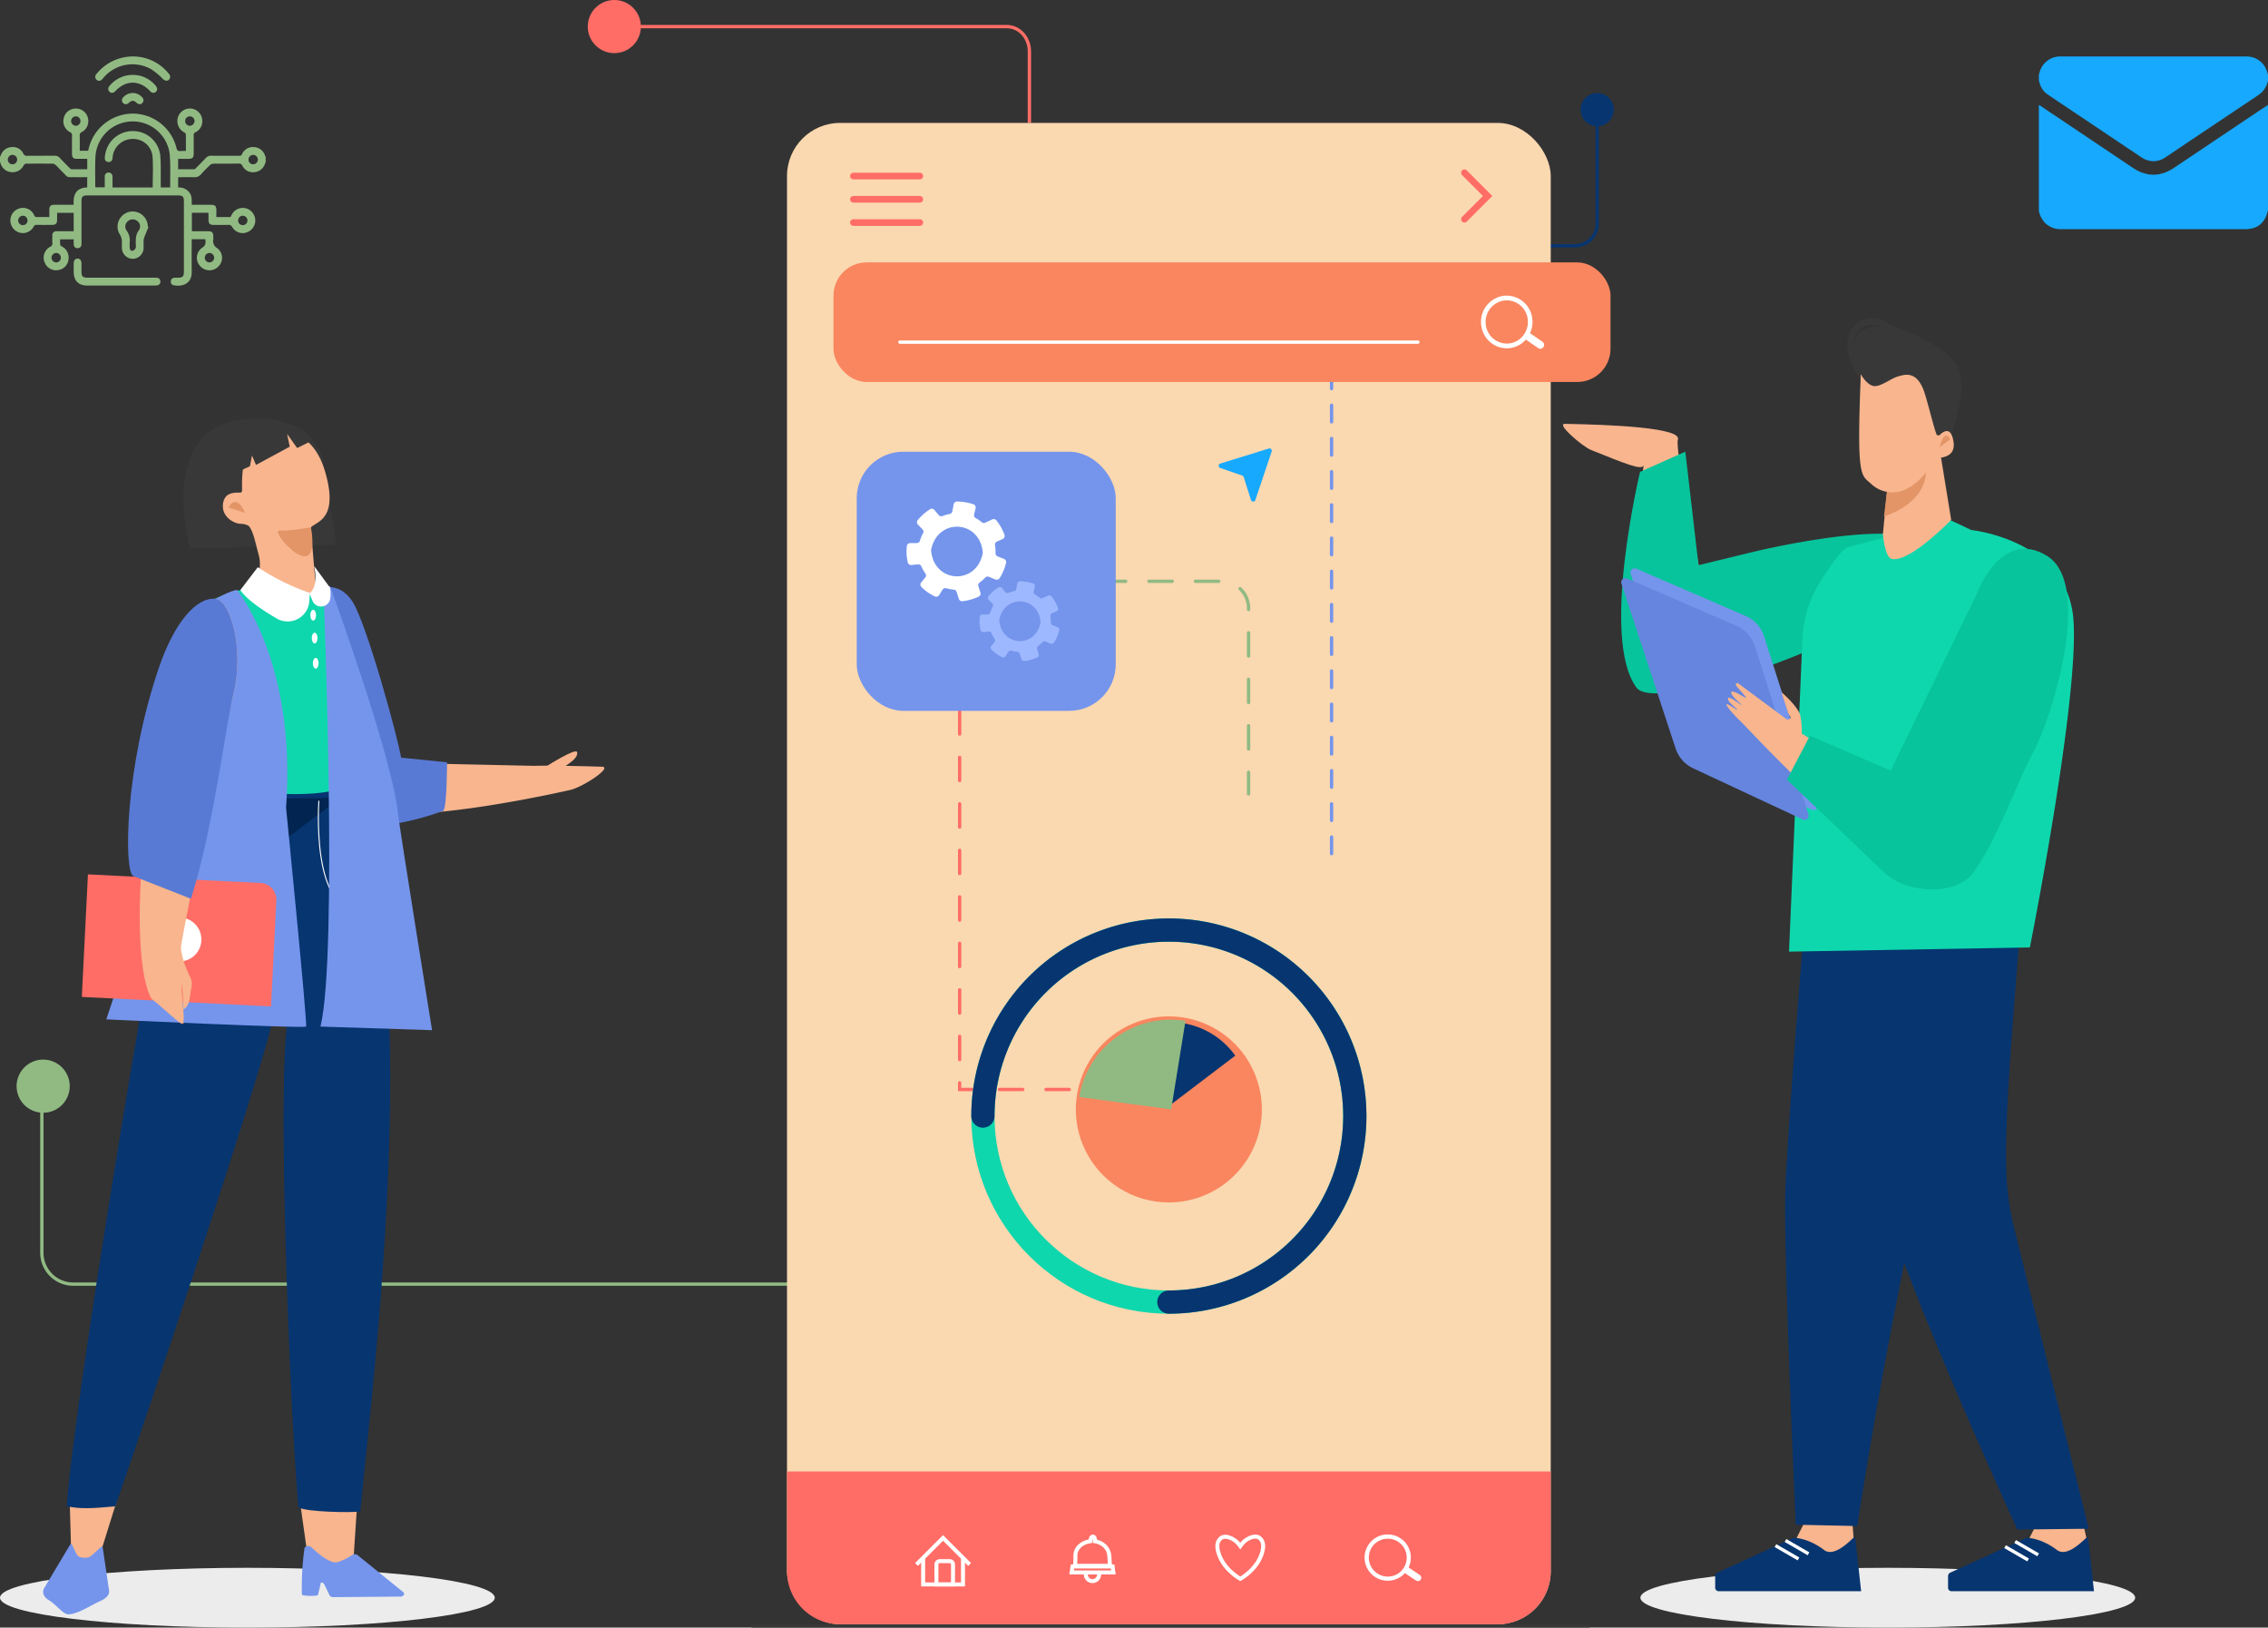 <svg xmlns="http://www.w3.org/2000/svg" width="683" height="490" viewBox="0 0 683 490">
  <rect x="0" y="0" width="683" height="490" fill="#333333" stroke="none"/>
  <g id="Group_19310" data-name="Group 19310" transform="translate(-960 -1975)">
    <g id="Group_19308" data-name="Group 19308" transform="translate(-5)">
      <g id="Group_19302" data-name="Group 19302" transform="translate(20 -23)">
        <path id="Path_19388" data-name="Path 19388" d="M660.453,167.087a5,5,0,1,0-5,5A5,5,0,0,0,660.453,167.087Z" transform="translate(770.547 1863.914)" fill="#073570"/>
        <path id="Path_19389" data-name="Path 19389" d="M659.315,165.529v29.318a6.718,6.718,0,0,1-6.754,6.682h-8.246" transform="translate(766.685 1870.471)" fill="none" stroke="#073570" stroke-linecap="round" stroke-miterlimit="10" stroke-width="1"/>
      </g>
      <g id="Group_19301" data-name="Group 19301">
        <circle id="Ellipse_761" data-name="Ellipse 761" cx="8" cy="8" r="8" transform="translate(1142 1975)" fill="#ff6d66"/>
        <path id="Path_19390" data-name="Path 19390" d="M481.784,133.893h111.2c3.754,0,6.8,3.336,6.8,7.451v21.549" transform="translate(675.216 1849.107)" fill="none" stroke="#ff6d66" stroke-miterlimit="10" stroke-width="1"/>
      </g>
      <g id="Group_19307" data-name="Group 19307">
        <path id="Path_19391" data-name="Path 19391" d="M426.357,341.338a8,8,0,1,0-8,8A8,8,0,0,0,426.357,341.338Z" transform="translate(559.643 1960.662)" fill="#91ba83"/>
        <path id="Path_19392" data-name="Path 19392" d="M413.8,336.78v43.05a9.445,9.445,0,0,0,9.444,9.446H638.56" transform="translate(563.803 1972.32)" fill="none" stroke="#91ba83" stroke-miterlimit="10" stroke-width="1"/>
      </g>
      <g id="Group_19305" data-name="Group 19305" transform="translate(39)">
        <rect id="Rectangle_5307" data-name="Rectangle 5307" width="253" height="1" rx="0.5" transform="translate(1152 2464)" fill="#383838"/>
        <rect id="Rectangle_5409" data-name="Rectangle 5409" width="230" height="452" rx="16" transform="translate(1163 2012)" fill="#fad8b0"/>
        <line id="Line_508" data-name="Line 508" x2="20" transform="translate(1183 2028)" fill="none" stroke="#ff6d66" stroke-linecap="round" stroke-miterlimit="10" stroke-width="2"/>
        <path id="Path_19393" data-name="Path 19393" d="M615.559,176.29l7-7-7-7" transform="translate(751.441 1864.71)" fill="none" stroke="#ff6d66" stroke-linecap="round" stroke-miterlimit="10" stroke-width="2"/>
        <path id="Path_19398" data-name="Path 19398" d="M576.64,421.505" transform="translate(729.669 2011.119)" fill="none" stroke="#fff" stroke-miterlimit="10" stroke-width="0.716"/>
        <path id="Path_19403" data-name="Path 19403" d="M546.326,241.258h35.73a8.148,8.148,0,0,1,8.27,8.018v55.982" transform="translate(711.674 1908.742)" fill="none" stroke="#91ba83" stroke-linecap="round" stroke-miterlimit="10" stroke-width="1" stroke-dasharray="7"/>
        <line id="Line_511" data-name="Line 511" y1="144" transform="translate(1327 2088)" fill="none" stroke="#7595ec" stroke-linecap="round" stroke-miterlimit="10" stroke-width="1" stroke-dasharray="5 5"/>
        <path id="Path_19404" data-name="Path 19404" d="M518.788,266.214v114h35" transform="translate(696.212 1922.786)" fill="none" stroke="#ff6d66" stroke-linecap="round" stroke-miterlimit="10" stroke-width="1" stroke-dasharray="7"/>
        <path id="Path_19405" data-name="Path 19405" d="M575.244,223.469l-6.625-2.282a.7.7,0,0,1,.019-1.324l14.605-4.527a.7.7,0,0,1,.867.887L579.2,230.83a.7.7,0,0,1-1.327-.012l-2.188-6.9A.7.7,0,0,0,575.244,223.469Z" transform="translate(724.852 1894.696)" fill="#17a9fe"/>
        <g id="Group_19300" data-name="Group 19300">
          <rect id="Rectangle_5413" data-name="Rectangle 5413" width="78" height="78" rx="14" transform="translate(1184 2111)" fill="#7595ec"/>
          <path id="Path_19406" data-name="Path 19406" d="M512.723,247.157l-1.216,1.457a1.012,1.012,0,0,0,.074,1.371,14.98,14.98,0,0,0,4,2.828,1.035,1.035,0,0,0,1.33-.373l1.017-1.628a1.012,1.012,0,0,1,1.131-.44,11.805,11.805,0,0,0,2.259.407,1,1,0,0,1,.864.7l.669,2.085a1.03,1.03,0,0,0,1.1.7A15.4,15.4,0,0,0,528.8,252.9a1.012,1.012,0,0,0,.541-1.221l-.609-1.927a1,1,0,0,1,.361-1.109,11.141,11.141,0,0,0,.911-.723q.414-.365.785-.76a1.015,1.015,0,0,1,1.12-.233l1.964.8a1.035,1.035,0,0,0,1.26-.4,15.066,15.066,0,0,0,1.938-4.608,1.014,1.014,0,0,0-.614-1.175l-1.933-.771a1,1,0,0,1-.635-.969,11.481,11.481,0,0,0-.15-2.411,1,1,0,0,1,.585-1.083l1.722-.766a1.012,1.012,0,0,0,.543-1.271,14.811,14.811,0,0,0-2.432-4.332,1.039,1.039,0,0,0-1.249-.3l-2.074.978a1.012,1.012,0,0,1-1.075-.123,11.459,11.459,0,0,0-1.822-1.247,1,1,0,0,1-.487-1.11l.449-1.854a1.013,1.013,0,0,0-.666-1.2,15.5,15.5,0,0,0-4.925-.82,1.025,1.025,0,0,0-1.016.823l-.406,2.112a1,1,0,0,1-.79.8,11.681,11.681,0,0,0-2.168.631,1.011,1.011,0,0,1-1.151-.3l-1.275-1.529a1.03,1.03,0,0,0-1.339-.209,15.241,15.241,0,0,0-3.7,3.272,1.007,1.007,0,0,0,.061,1.347l1.386,1.406a1,1,0,0,1,.168,1.179,11.377,11.377,0,0,0-.936,2.247,1.011,1.011,0,0,1-.967.718l-1.973.011a1.023,1.023,0,0,0-1.013.909,15.092,15.092,0,0,0,.274,4.9,1.025,1.025,0,0,0,1.1.793l1.982-.192a1.016,1.016,0,0,1,1.033.605,11.321,11.321,0,0,0,1.2,2.145A1,1,0,0,1,512.723,247.157Zm1.8-8.457c2-9.652,14.691-8.915,15.535.9a1.137,1.137,0,0,1-.018.32c-2,9.648-14.689,8.91-15.537-.9A1.136,1.136,0,0,1,514.522,238.7Z" transform="translate(691.902 1901.73)" fill="#fff"/>
          <path id="Path_19407" data-name="Path 19407" d="M525.429,257.938l-.974,1.166a.811.811,0,0,0,.059,1.1,12.038,12.038,0,0,0,3.2,2.262.828.828,0,0,0,1.064-.3l.813-1.3a.81.81,0,0,1,.906-.353,9.43,9.43,0,0,0,1.806.327.8.8,0,0,1,.692.558l.534,1.669a.82.82,0,0,0,.876.559,12.273,12.273,0,0,0,3.885-1.09.81.81,0,0,0,.433-.978l-.488-1.542a.792.792,0,0,1,.289-.886,9.141,9.141,0,0,0,.728-.579q.332-.293.628-.608a.813.813,0,0,1,.9-.186l1.571.641a.825.825,0,0,0,1.007-.322,12.045,12.045,0,0,0,1.55-3.688.811.811,0,0,0-.491-.939l-1.546-.617a.8.8,0,0,1-.51-.774,9.111,9.111,0,0,0-.119-1.93.8.8,0,0,1,.468-.866l1.379-.613a.812.812,0,0,0,.433-1.017,11.834,11.834,0,0,0-1.946-3.464.83.83,0,0,0-1-.239l-1.659.781a.806.806,0,0,1-.861-.1,9.183,9.183,0,0,0-1.457-1,.8.8,0,0,1-.39-.887l.358-1.482a.811.811,0,0,0-.531-.957,12.367,12.367,0,0,0-3.941-.656.821.821,0,0,0-.813.659l-.325,1.69a.8.8,0,0,1-.632.638,9.2,9.2,0,0,0-1.734.506.814.814,0,0,1-.921-.239l-1.019-1.224a.825.825,0,0,0-1.072-.167,12.2,12.2,0,0,0-2.964,2.617.809.809,0,0,0,.05,1.08l1.109,1.124a.8.8,0,0,1,.134.942,9.127,9.127,0,0,0-.75,1.8.81.81,0,0,1-.774.576l-1.577.009a.818.818,0,0,0-.81.726,12.062,12.062,0,0,0,.22,3.923.818.818,0,0,0,.879.634l1.585-.154a.81.81,0,0,1,.826.485,9.117,9.117,0,0,0,.962,1.715A.8.8,0,0,1,525.429,257.938Zm1.437-6.766c1.6-7.723,11.753-7.131,12.428.723a.86.86,0,0,1-.015.256c-1.6,7.718-11.75,7.128-12.428-.723A.916.916,0,0,1,526.866,251.173Z" transform="translate(700.072 1910.372)" fill="#9eb8ff"/>
        </g>
        <g id="Group_19299" data-name="Group 19299">
          <rect id="Rectangle_5415" data-name="Rectangle 5415" width="234" height="36" rx="10" transform="translate(1177 2054)" fill="#f9865f"/>
        </g>
        <line id="Line_512" data-name="Line 512" x2="156" transform="translate(1197 2078)" fill="none" stroke="#fff" stroke-linecap="round" stroke-miterlimit="10" stroke-width="1"/>
        <path id="Path_19408" data-name="Path 19408" d="M638.651,200.9a1.128,1.128,0,0,1-.818.505,1.105,1.105,0,0,1-.753-.189l-3.735-2.561a7.665,7.665,0,0,1-4.9,2.582,7.808,7.808,0,0,1-8.554-7.023,7.9,7.9,0,0,1,6.86-8.755,7.809,7.809,0,0,1,8.554,7.023,8.038,8.038,0,0,1-.7,4.243l3.74,2.565A1.177,1.177,0,0,1,638.651,200.9Zm-5.775-3.93.011-.024c.006-.011.019-.018.027-.028a6.6,6.6,0,0,0,1.005-4.281,6.4,6.4,0,0,0-7.017-5.76,6.484,6.484,0,0,0-5.629,7.182,6.405,6.405,0,0,0,7.019,5.761A6.324,6.324,0,0,0,632.875,196.975Z" transform="translate(752.158 1878.583)" fill="#fff"/>
        <circle id="Ellipse_762" data-name="Ellipse 762" cx="56" cy="56" r="56" transform="translate(1222 2255)" fill="none" stroke="#0fd7ad" stroke-miterlimit="10" stroke-width="7"/>
        <path id="Path_19409" data-name="Path 19409" d="M594.257,401.867a56,56,0,1,0-56-56" transform="translate(683.743 1965.133)" fill="none" stroke="#073570" stroke-linecap="round" stroke-miterlimit="10" stroke-width="7"/>
        <g id="Group_19298" data-name="Group 19298">
          <path id="Path_19410" data-name="Path 19410" d="M611.956,338.665a28,28,0,1,0-32.049,23.245A28,28,0,0,0,611.956,338.665Z" transform="translate(693.692 1974.738)" fill="#f9865f"/>
          <path id="Path_19411" data-name="Path 19411" d="M574.237,329.919l20-15.194a24.108,24.108,0,0,0-15.954-9.806Z" transform="translate(703.763 1978.081)" fill="#073570"/>
          <path id="Path_19412" data-name="Path 19412" d="M588.533,306.609a27.912,27.912,0,0,0-32,22.918l27.7,3.734Z" transform="translate(694.467 1975.738)" fill="#91ba83"/>
        </g>
        <g id="Group_19297" data-name="Group 19297">
          <path id="Rectangle_5418" data-name="Rectangle 5418" d="M0,0H230a0,0,0,0,1,0,0V30a16,16,0,0,1-16,16H16A16,16,0,0,1,0,30V0A0,0,0,0,1,0,0Z" transform="translate(1163 2418)" fill="#ff6d66"/>
          <g id="Group_19295" data-name="Group 19295" transform="translate(-1)">
            <path id="Path_19395" data-name="Path 19395" d="M543.244,422.729a2,2,0,1,0,4,0" transform="translate(710.756 2026.271)" fill="none" stroke="#fff" stroke-miterlimit="10" stroke-width="1.2"/>
            <g id="Path_19396" data-name="Path 19396" transform="translate(708.517 2024.52)" fill="none" stroke-miterlimit="10">
              <path d="M540.949,421.48c-.231,1.856-.466,3-.466,3h14s-.2-1.016-.408-3Z" stroke="none"/>
              <path d="M 541.999 422.68 C 541.968 422.895 541.938 423.096 541.909 423.28 L 553.083 423.28 C 553.058 423.097 553.032 422.897 553.005 422.68 L 541.999 422.68 M 540.949 421.48 L 554.076 421.48 C 554.286 423.464 554.483 424.48 554.483 424.48 L 540.483 424.48 C 540.483 424.48 540.718 423.336 540.949 421.48 Z" stroke="none" fill="#fff"/>
            </g>
            <g id="Path_19397" data-name="Path 19397" transform="translate(709.154 2022.987)" fill="none" stroke-miterlimit="10">
              <path d="M540.846,424.013h12a30.282,30.282,0,0,1-.326-3.536,5.353,5.353,0,0,0-4.32-4.928,1.433,1.433,0,0,0-1.252-1.536,1.415,1.415,0,0,0-1.246,1.472c-2.648.458-4.711,2.52-4.6,4.991A16.271,16.271,0,0,1,540.846,424.013Z" stroke="none"/>
              <path d="M 551.481 422.813 C 551.403 422.078 551.35 421.311 551.321 420.52 C 551.289 419.637 550.953 418.808 550.349 418.122 C 549.732 417.422 548.897 416.937 547.935 416.719 L 547.02 416.512 L 547 415.574 C 546.998 415.465 546.976 415.38 546.95 415.318 C 546.926 415.375 546.906 415.451 546.901 415.547 L 546.852 416.504 L 545.907 416.668 C 543.772 417.037 542.22 418.652 542.297 420.426 C 542.33 421.206 542.306 422.005 542.225 422.813 L 551.481 422.813 M 552.846 424.013 L 540.846 424.013 C 541.022 423.031 541.155 421.81 541.098 420.477 C 540.991 418.006 543.054 415.943 545.702 415.485 C 545.744 414.665 546.284 414.013 546.948 414.013 C 547.63 414.013 548.182 414.697 548.2 415.549 C 550.657 416.104 552.434 418.098 552.52 420.477 C 552.573 421.919 552.704 423.1 552.846 424.013 Z" stroke="none" fill="#fff"/>
            </g>
          </g>
          <g id="Path_19399" data-name="Path 19399" transform="translate(719.188 2022.318)" fill="none" stroke-miterlimit="10">
            <path d="M573.414,421.041c-.736-2-1.014-4.141.44-5.526h0c1.784-1.868,5.2-.022,6.453,1.63,1.233-1.665,4.631-3.548,6.433-1.7h0c1.47,1.368,1.214,3.514.5,5.522-1.839,5.156-6.907,7.716-6.907,7.716A15.461,15.461,0,0,1,573.414,421.041Z" stroke="none"/>
            <path d="M 584.84 415.882 L 584.84 415.882 C 583.601 415.882 581.964 416.924 581.271 417.859 L 580.318 419.146 L 579.351 417.869 C 578.642 416.933 577.04 415.931 575.786 415.931 C 575.329 415.931 574.991 416.062 574.722 416.344 L 574.682 416.384 C 574.241 416.804 574.028 417.341 574.013 418.073 C 573.998 418.776 574.175 419.635 574.54 420.626 C 575.889 424.285 579.06 426.522 580.329 427.299 C 581.606 426.51 584.798 424.238 586.109 420.563 C 586.464 419.567 586.632 418.705 586.61 418.003 C 586.587 417.271 586.368 416.737 585.923 416.322 L 585.881 416.282 C 585.615 416.009 585.284 415.882 584.84 415.882 M 584.84 414.682 C 585.548 414.682 586.212 414.902 586.74 415.444 C 588.211 416.812 587.954 418.958 587.24 420.965 C 585.4 426.122 580.333 428.682 580.333 428.682 C 580.333 428.682 575.307 426.176 573.414 421.041 C 572.678 419.043 572.4 416.899 573.854 415.515 C 575.638 413.647 579.056 415.493 580.307 417.145 C 581.179 415.968 583.133 414.682 584.84 414.682 Z" stroke="none" fill="#fff"/>
          </g>
          <path id="Path_19400" data-name="Path 19400" d="M617.664,425.967l-3.346-2.245a6.967,6.967,0,1,0-1.124,1.688l3.343,2.241a1,1,0,0,0,.673.164,1.012,1.012,0,0,0,.454-1.849Zm-8.991.464a5.706,5.706,0,1,1,4.136-2.542c-.006.011-.017.016-.025.025l-.009.023A5.679,5.679,0,0,1,608.672,426.431Z" transform="translate(735.887 2023.177)" fill="#fff"/>
          <g id="Group_19296" data-name="Group 19296" transform="translate(2)">
            <path id="Path_19401" data-name="Path 19401" d="M522.714,418.3v8h-12v-8" transform="translate(691.286 2025.704)" fill="none" stroke="#fff" stroke-miterlimit="10" stroke-width="1.2"/>
            <path id="Path_19402" data-name="Path 19402" d="M509.071,422.115l8-8,8,8" transform="translate(690.929 2023.885)" fill="none" stroke="#fff" stroke-miterlimit="10" stroke-width="1.2"/>
            <path id="Rectangle_5411" data-name="Rectangle 5411" d="M1,0H4A1,1,0,0,1,5,1V7A0,0,0,0,1,5,7H0A0,0,0,0,1,0,7V1A1,1,0,0,1,1,0Z" transform="translate(1206 2445)" fill="none" stroke="#fff" stroke-miterlimit="10" stroke-width="1.2"/>
          </g>
        </g>
        <line id="Line_523" data-name="Line 523" x2="20" transform="translate(1183 2035)" fill="none" stroke="#ff6d66" stroke-linecap="round" stroke-miterlimit="10" stroke-width="2"/>
        <line id="Line_524" data-name="Line 524" x2="20" transform="translate(1183 2042)" fill="none" stroke="#ff6d66" stroke-linecap="round" stroke-miterlimit="10" stroke-width="2"/>
      </g>
    </g>
    <g id="Group_19306" data-name="Group 19306" transform="translate(39)">
      <ellipse id="Ellipse_765" data-name="Ellipse 765" cx="74.5" cy="9" rx="74.5" ry="9" transform="translate(1415 2447)" fill="#ececec"/>
      <g id="Group_19303" data-name="Group 19303" transform="translate(-60)">
        <path id="Path_19456" data-name="Path 19456" d="M641.079,433.1l2.428-4.8,14.464.523.325,4.276-6.8,11.79-12.233-9.432Z" transform="translate(880.91 2005.02)" fill="#f8b58e"/>
        <path id="Path_19458" data-name="Path 19458" d="M648.376,431.269s4.248-.083,9.193,3.668c2.944,2.232,7.391-2.373,8.753-3.563.277-.241.654-.023.7.407l1.71,15.57H625.691a1.07,1.07,0,0,1-.907-1.179v-3.277a1.2,1.2,0,0,1,.619-1.118Z" transform="translate(872.739 2006.691)" fill="#073570"/>
        <line id="Line_516" data-name="Line 516" x2="6.929" y2="4.008" transform="translate(1518.697 2438.776)" fill="none" stroke="#fff" stroke-miterlimit="10" stroke-width="1"/>
        <line id="Line_517" data-name="Line 517" x2="6.929" y2="4.008" transform="translate(1515.677 2440.321)" fill="none" stroke="#fff" stroke-miterlimit="10" stroke-width="1"/>
        <path id="Path_19459" data-name="Path 19459" d="M685.913,433.823l2.428-4.8,13.274-1.991,1.515,6.79-6.8,11.79L684.1,436.181Z" transform="translate(906.202 2004.302)" fill="#f8b58e"/>
        <path id="Path_19461" data-name="Path 19461" d="M693.21,431.269s4.248-.083,9.193,3.668c2.944,2.232,7.389-2.373,8.751-3.563.279-.241.654-.023.7.407l1.71,15.57H670.524a1.069,1.069,0,0,1-.906-1.179v-3.277a1.2,1.2,0,0,1,.62-1.118Z" transform="translate(898.032 2006.691)" fill="#073570"/>
        <line id="Line_518" data-name="Line 518" x2="6.929" y2="4.008" transform="translate(1587.85 2439.085)" fill="none" stroke="#fff" stroke-miterlimit="10" stroke-width="1"/>
        <line id="Line_519" data-name="Line 519" x2="6.929" y2="4.008" transform="translate(1584.83 2440.631)" fill="none" stroke="#fff" stroke-miterlimit="10" stroke-width="1"/>
        <path id="Path_19462" data-name="Path 19462" d="M655.386,216.08a5.922,5.922,0,0,0,2.288,2.055c2.008.8,4.574-.873,6.818-2.615,2.207-1.711,6.418,1.078,7.073,1.533l5.073,16.4-.4.214.149.289h0l.15.291,5.09-2.742.039-.13c3.74-12.3,3.5-15.064,1.721-20.429-4.716-7.631-19.633-11.725-20.761-12.659a7.579,7.579,0,0,0-8.69-.743c-5.227,3.174-4.244,10.292-1.254,15.055A6.791,6.791,0,0,0,655.386,216.08Zm5.364-16.719a6.7,6.7,0,0,0-8.628,5.033,5.823,5.823,0,0,1,2.789-5.149A5.568,5.568,0,0,1,660.749,199.361Zm18.1,32.9-1.106.594a5.423,5.423,0,0,1,2.227-1.369Z" transform="translate(887.094 1874.251)" fill="#383838"/>
        <path id="Path_19463" data-name="Path 19463" d="M644.347,310.886s-5.536,66.212-6.056,84.506,3.152,99.851,3.152,99.851l18.527.408s20.586-136.824,42.95-180.944Z" transform="translate(880.33 1938.777)" fill="#073570"/>
        <path id="Path_19465" data-name="Path 19465" d="M644.627,310.943s8.867,55.1,21.867,94.152c10.5,31.555,38.085,91.573,38.085,91.573l21.509-.235-22.425-90.4a78.444,78.444,0,0,1-2.252-14.381c-1.154-18.337,2.615-55.388,4.192-79.129Z" transform="translate(883.934 1938.81)" fill="#073570"/>
        <path id="Path_19467" data-name="Path 19467" d="M699.366,259.752s.732-5.941-4.76-6.806-20.3-4.789-57.944,8.066c0,0-7.581-36.621-6.585-39.4,1.278-3.56-19.793-4.509-34.037-4.747-2.733-.045,5.323,6.837,7.858,7.854,10.43,4.183,15.349,6.236,15.823,4.638,0,0-4.245,51.06,1.866,56.316S705.445,277.667,699.366,259.752Z" transform="translate(856.208 1885.738)" fill="#f8b58e"/>
        <path id="Path_19468" data-name="Path 19468" d="M645.491,252.619s57.007-14.262,56.389,2.306-83.615,47.614-90.558,38.361C600.3,278.6,612.37,228.3,612.37,228.3L626,222.224l3.982,34.167Z" transform="translate(862.526 1888.759)" fill="#07c49c"/>
        <path id="Path_19470" data-name="Path 19470" d="M693.911,238.406s28.913,2.953,30.734,26.9-13.117,98.763-13.117,98.763L639,365.324l4.047-94.362a34.857,34.857,0,0,1,5.448-17.126c3.023-4.721,6.563-10.072,8.575-10.323l30.354-8.155Z" transform="translate(880.758 1896.168)" fill="#0fd7ad"/>
        <path id="Path_19472" data-name="Path 19472" d="M674.616,224.43l3.033,18.609S664.618,256.47,659.533,254.7c-1.811-.632-2.47-7.264-2.47-7.264l1.3-13.452,13.524-12.241a13.184,13.184,0,0,1,2.34,2.018A3.02,3.02,0,0,0,674.616,224.43Z" transform="translate(890.949 1888.485)" fill="#f8b58e"/>
        <path id="Path_19473" data-name="Path 19473" d="M671.762,221.74l-13.524,12.241-.956,8s12.277-3.38,12.7-13.527" transform="translate(891.073 1888.485)" fill="#e39567"/>
        <g id="Group_19285" data-name="Group 19285" transform="translate(1469.236 2146.086)">
          <path id="Path_19474" data-name="Path 19474" d="M664.849,315.8l-16.119-50.577a10.046,10.046,0,0,0-5.553-6.2l-33-14.254a1.249,1.249,0,0,0-1.639,1.583L624.824,295.9a10.062,10.062,0,0,0,5.263,6l33.086,15.462A1.248,1.248,0,0,0,664.849,315.8Z" transform="translate(-605.7 -244.666)" fill="#7595ec"/>
          <path id="Path_19475" data-name="Path 19475" d="M663.077,317.695,646.96,267.12a10.053,10.053,0,0,0-5.553-6.2l-33-14.254a1.248,1.248,0,0,0-1.638,1.583l16.284,49.551a10.058,10.058,0,0,0,5.265,6L661.4,319.253A1.247,1.247,0,0,0,663.077,317.695Z" transform="translate(-606.699 -243.598)" fill="#6585de"/>
        </g>
        <path id="Path_19477" data-name="Path 19477" d="M631.116,280.479c1.783,1.6,39,42.593,58.074,47.625,5.561,1.467,9.67-3.361,12.577-8.385l19.18-37.2-25.56-19.83c-.18.282-13.536,22.985-16.613,34.374-1.012,3.745-2.764,3.458-5.8,1.6L649.647,284.28a26.388,26.388,0,0,0-.479-5.618c-.985-2.931-5.662-6.867-5.662-6.867l2.026,6.219c.364,1.048,1.559,1.805-.325,2.03L630.4,269.067s-1.35-.108-.07,1.345,2.664,2.983,2.487,3.092-4.228-2.728-4.406-1.636,3.305,3.709,3.163,3.818-3.945-3.019-4.158-2,2.665,2.981,2.808,3.382-3.127-2.108-3.269-1.564S630.1,279.564,631.116,280.479Z" transform="translate(873.958 1911.586)" fill="#f8b58e"/>
        <path id="Path_19478" data-name="Path 19478" d="M695.583,254.871s7.281-20.447,21.324-11.837,1.459,49.019-4.161,59.186c-4.628,8.376-10.17,24.94-17.761,35.861-5.3,7.627-20.442,6.66-27.158.244L638.6,310.41l6.918-13.208,24.316,10.481Z" transform="translate(880.531 1899.305)" fill="#07c49c"/>
        <path id="Path_19479" data-name="Path 19479" d="M675.769,225.349a.618.618,0,0,0,1.017.239c1.1-1.081,3.292-2.564,4.079,1.741,1.068,5.845-5.03,4.839-5.517,5.626-.987,1.6-4.147,6.956-8.861,9.038a9.316,9.316,0,0,1-10.261-1.544c-3.138-3.011-4.541-.949-3.225-33.147,0,0,1.438,2.772,3.5,3.487s5.378-2.151,7.73-2.808c1.911-.532,5.615-1.933,7.88,4.714C673.156,215.748,674.811,222.817,675.769,225.349Z" transform="translate(888.38 1880.341)" fill="#f8b58e"/>
        <path id="Path_19481" data-name="Path 19481" d="M671.214,220.219l-3.22,2.428S669.2,216.773,671.214,220.219Z" transform="translate(897.116 1887.016)" fill="#e39567"/>
      </g>
    </g>
    <g id="Group_19309" data-name="Group 19309">
      <ellipse id="Ellipse_764" data-name="Ellipse 764" cx="74.5" cy="9" rx="74.5" ry="9" transform="translate(960 2447)" fill="#ececec"/>
      <g id="Group_19304" data-name="Group 19304" transform="translate(-38.233 -0.222)">
        <path id="Path_19413" data-name="Path 19413" d="M486.684,248.726l-3.932-24.7c.318-2.546-4.292-8.647-6.526-9.926-6.117-3.5-13.669-4.007-20.572-2.573-22.5,4.674-13.072,38.417-13.072,38.417" transform="translate(612.847 1890.441)" fill="#383838"/>
        <path id="Path_19414" data-name="Path 19414" d="M454.019,231.1a.6.6,0,0,1-.6.618c-1.419-.006-4.692-.308-5.155,3.4-.468,3.752,3.108,5.864,5.259,5.981a4.806,4.806,0,0,1,2.476.619c1.294,1.406,1.9,4.483,2.9,8.317a10.887,10.887,0,0,1-4.452,12.333s22.18,10.905,21.973-.027c0,0-1.753-20.109-1.65-20.212,1.732-1.732,8.456-2.474,4.228-16.808-3.917-13.28-13.658-12.333-16.136-11.9C460.769,213.805,453.515,214.26,454.019,231.1Z" transform="translate(617.12 1891.823)" fill="#f8b58e"/>
        <path id="Path_19415" data-name="Path 19415" d="M449.28,228.525s2.23-4.7,5.06,1.6" transform="translate(617.731 1899.5)" fill="#e39567"/>
        <path id="Path_19424" data-name="Path 19424" d="M468.783,231.711s-6.332,1.211-9.529,1S472.061,250.887,468.783,231.711Z" transform="translate(623.091 1902.25)" fill="#e39567"/>
        <path id="Path_19425" data-name="Path 19425" d="M467.418,212.585a16.155,16.155,0,0,1,6.91,4.47l-4.879,2.44-3.049-4.269.813,3.862-10.162,5.487-1.219-2.845-.61,3.252-4.877,2.235S448.226,205.232,467.418,212.585Z" transform="translate(618.28 1890.611)" fill="#383838"/>
        <g id="Group_19268" data-name="Group 19268" transform="translate(1011.233 2425.629)">
          <path id="Path_19427" data-name="Path 19427" d="M462.972,418.96l2.3,16.355s3.695,10.847,7.125,6.649a33.806,33.806,0,0,1,6.826-6.419l1.126-17Z" transform="translate(-385.69 -417.703)" fill="#f8b58e"/>
          <path id="Path_19429" data-name="Path 19429" d="M433.309,418.005l-5.09,16.316s-3.874,3.4-5.273,3.31c-2.543-.16-3.878-4.549-3.878-4.549l-.418-15.077Z" transform="translate(-410.694 -418.005)" fill="#f8b58e"/>
          <path id="Path_19431" data-name="Path 19431" d="M480.154,430.338l13.7,11.1c.7.519.2,1.4-.8,1.4l-20.22.164a1.184,1.184,0,0,1-1.087-.551l-1.524-3.127c-.441-.9-1.319-.976-1.239-.02l-.746,3.019c.039.475-4.794.346-4.838-.088a85.4,85.4,0,0,1,.776-13.905,1.008,1.008,0,0,1,.906-.7h0a1.378,1.378,0,0,1,1.131.311c1.364,1.32,5.728,5.295,8.054,4.491a17.03,17.03,0,0,0,4.208-2.062A1.439,1.439,0,0,1,480.154,430.338Z" transform="translate(-385.488 -412.58)" fill="#7595ec"/>
          <path id="Path_19432" data-name="Path 19432" d="M421.751,427.321l-7.779,13.028c-.831,1.267-.368,2.78,1.132,3.673,2.432,1.447,4.42,4.336,5.95,4.378,2.765.077,7.064-2.836,9.57-3.928,1.681-.734,3-1.807,2.79-3.213l-1.933-13.068c-.025-.163-.31-.222-.451-.094l-2.978,2.7c-.976.884-3.624.765-4.281-.294-.469-.755-1.57-3.192-1.57-3.192A.305.305,0,0,0,421.751,427.321Z" transform="translate(-413.564 -412.809)" fill="#7595ec"/>
        </g>
        <g id="Group_19269" data-name="Group 19269" transform="translate(1018.326 2209.162)">
          <path id="Path_19433" data-name="Path 19433" d="M460.449,281.153c-6.28,11.1-9.6,19.234-13.208,33.349-4.186,16.37-27.169,154.833-29.143,184.609,5.159,1.243,11.373.238,14.633.056,10.37-29.716,42.338-125.4,46.785-144.122.683-2.878,5.129-2.246,4.783.691-2.525,21.379.851,112,3.562,143.77,2.706,1.376,15.519,1.609,18.645,1.218,3.4-36.668,21.43-175.479-5.794-220.474C488.264,278.534,473.072,280.777,460.449,281.153Z" transform="translate(-418.098 -279.612)" fill="#073570"/>
          <path id="Path_19435" data-name="Path 19435" d="M459.94,283.022s-.377,35.473-16.3,32.677" transform="translate(-403.687 -277.688)" fill="none" stroke="#fff" stroke-miterlimit="10" stroke-width="0.31"/>
          <path id="Path_19436" data-name="Path 19436" d="M489.365,283.6l-51.254,38.594s-2.14-20.828,6.965-37.921Z" transform="translate(-406.931 -277.362)" fill="#012450"/>
          <path id="Path_19437" data-name="Path 19437" d="M480.06,316.674c-15.922,2.8-13.361-32.5-13.361-32.5" transform="translate(-390.765 -277.037)" fill="none" stroke="#fff" stroke-miterlimit="10" stroke-width="0.31"/>
        </g>
        <path id="Path_19438" data-name="Path 19438" d="M456.567,242.052s-3.249-.939-2.711-.247a13.539,13.539,0,0,0,2.844,2.227Z" transform="translate(620.269 1907.801)" fill="#c00b00"/>
        <path id="Path_19439" data-name="Path 19439" d="M435.53,324.283c0-.271-.271-3.167-.271-3.167l1.312,4.164Z" transform="translate(609.857 1952.822)" fill="#cf6a49"/>
        <path id="Path_19440" data-name="Path 19440" d="M440.844,325.775l.917.713s-.951,1.732-1.358,1.6A2.99,2.99,0,0,0,440.844,325.775Z" transform="translate(612.747 1955.455)" fill="#cf6a49"/>
        <path id="Path_19441" data-name="Path 19441" d="M552.008,297.183c-11.465-.353-19.123-.339-20.193-.257l-36.966-.809.111-.094s-1.866-.011-3.18-.109a1.454,1.454,0,0,1-1.312-1.115c-3.547-14.961-10.722-54.4-23.586-51.18-.186.045,1.209,1.129,1.672,1.711,4.212,5.307,6.158,30.933,6.158,30.933.091.4.077,2.143.069,4.664-4.528,25.955.887,27.965.887,27.965a12.348,12.348,0,0,0,2.729,1.2c.019.027.039.056.058.081l.053-.045c16.507,5.13,64.265-6.02,64.265-6.02C546.665,303.064,555.333,297.286,552.008,297.183Z" transform="translate(627.481 1908.863)" fill="#f8b58e"/>
        <path id="Path_19442" data-name="Path 19442" d="M466.876,243.739s5.765-2.62,9.96,3.907,13.521,40.4,14.608,46.931l13.832,1.4s0,13.209-1.089,14.609c0,0-23.777,9.013-29.993,1.242S466.876,243.739,466.876,243.739Z" transform="translate(627.581 1908.743)" fill="#597ad4"/>
        <path id="Path_19443" data-name="Path 19443" d="M510.746,279.165s8.673-5.492,9.036-4.161c.713,2.615-6.493,5.367-5.587,6.182C514.195,281.186,512.105,279.889,510.746,279.165Z" transform="translate(652.237 1926.635)" fill="#f8b58e"/>
        <g id="Group_19274" data-name="Group 19274" transform="translate(1022.866 2145.609)">
          <path id="Path_19444" data-name="Path 19444" d="M485.148,243.566c-.363.879,10.323,26.351,9.892,34.97-.435,8.684-6.366,23.295-5.9,24.6,0,0-6.738,5.315-43.907-.538-11.426-10-1.387-43.974,2.451-54.733,0,0,7.314-3.662,10.464-3.893A50.1,50.1,0,0,0,485.148,243.566Z" transform="translate(-410.32 -236.671)" fill="#0fd7ad"/>
          <g id="Group_19271" data-name="Group 19271" transform="translate(7.384 5.963)">
            <path id="Path_19445" data-name="Path 19445" d="M458.676,246.4s4.549-2.479,6.413-2.634c0,0,18.027,21.756,14.762,65.578,0,0,6.493,65.263,6.027,65.885s-60.157-2.168-60.157-2.168S466.561,251.052,458.676,246.4Z" transform="translate(-425.721 -242.521)" fill="#7595ec"/>
            <path id="Path_19446" data-name="Path 19446" d="M467.935,246.389s4.3,107.687-.982,129.288l33.6,1.084s-9.835-61.146-10.24-65.1C488.5,293.975,469.8,242.97,469.8,242.97Z" transform="translate(-402.46 -242.97)" fill="#7595ec"/>
          </g>
          <g id="Group_19272" data-name="Group 19272" transform="translate(0 92.845)">
            <path id="Rectangle_5417" data-name="Rectangle 5417" d="M0,0H52.038a5,5,0,0,1,5,5V36.939a0,0,0,0,1,0,0H0a0,0,0,0,1,0,0V0A0,0,0,0,1,0,0Z" transform="matrix(0.999, 0.05, -0.05, 0.999, 1.852, 0)" fill="#ff6d66"/>
            <ellipse id="Ellipse_763" data-name="Ellipse 763" cx="6.609" cy="6.609" rx="6.609" ry="6.609" transform="translate(22.8 12.996)" fill="#fff"/>
          </g>
          <path id="Path_19447" data-name="Path 19447" d="M451.517,246.283l5.265-6.885a68.885,68.885,0,0,0,15.688,7.749l-.163,2.467a6.542,6.542,0,0,1-9.831,5.221C458.1,252.274,453.413,249.088,451.517,246.283Z" transform="translate(-403.785 -239.023)" fill="#fff"/>
          <path id="Path_19448" data-name="Path 19448" d="M466.223,239.158s1.572,5.964-1.391,8.241l.849,2.066a2.8,2.8,0,0,0,5.442-.648,11.385,11.385,0,0,0-.077-3.1Z" transform="translate(-396.273 -239.158)" fill="#fff"/>
          <g id="Group_19273" data-name="Group 19273" transform="translate(68.823 13.211)">
            <path id="Path_19449" data-name="Path 19449" d="M466.722,249.218c0,.892-.385,1.614-.86,1.614s-.86-.723-.86-1.614.385-1.614.86-1.614S466.722,248.327,466.722,249.218Z" transform="translate(-465.001 -247.604)" fill="#fff"/>
            <path id="Path_19450" data-name="Path 19450" d="M467,253.62c0,.892-.385,1.613-.86,1.613s-.86-.721-.86-1.613.385-1.614.86-1.614S467,252.729,467,253.62Z" transform="translate(-464.846 -245.121)" fill="#fff"/>
            <path id="Path_19451" data-name="Path 19451" d="M467.208,258.468c0,.892-.386,1.614-.862,1.614s-.86-.723-.86-1.614.385-1.614.86-1.614S467.208,257.577,467.208,258.468Z" transform="translate(-464.727 -242.386)" fill="#fff"/>
          </g>
        </g>
        <path id="Path_19453" data-name="Path 19453" d="M440.128,270.1c-14.354,80.166-5.03,95.39-4.09,96.015,1.176.782,7.875,6.939,8.69,7.209,1.655.552-.15-7.621.119-11.925a40.259,40.259,0,0,1,.333,4.253l.2,3.361c2-.917,1.961-4.777,2.274-6.078a5.039,5.039,0,0,0-.125-3.282c-.915-1.905-2.657-5.692-2.928-9.089-.159-2,13.442-67.107,15.834-76.673,3.25-13-.84-27.931-5.417-28.436C449.344,244.827,441.317,263.459,440.128,270.1Z" transform="translate(608.127 1910.059)" fill="#f8b58e"/>
        <path id="Path_19454" data-name="Path 19454" d="M448.884,335.757c6.837-21.444,10.442-52.293,12.834-61.859,3.25-13-.84-27.931-5.417-28.436-5.68-.627-12.391,7-17.052,20.676-10.431,30.6-10.567,61.227-7.771,62.782" transform="translate(606.855 1910.043)" fill="#597ad4"/>
      </g>
    </g>
    <path id="Union_361" data-name="Union 361" d="M-5477.693,7797.888a1.03,1.03,0,0,1-.86-1.154,1.075,1.075,0,0,1,1.017-1.1,5.841,5.841,0,0,1,.723-.024h.213c1.662,0,1.981-.318,1.981-1.964q0-5.677,0-11.355,0-4.811,0-9.621c0-1.478-.347-1.841-1.775-1.842q-13.63,0-27.26,0c-1.44,0-1.805.374-1.806,1.815q0,6.151,0,12.3a5.709,5.709,0,0,1-.013.708,1.091,1.091,0,0,1-1.138,1.067,1.079,1.079,0,0,1-1.168-1.034,13.656,13.656,0,0,1-.013-1.639h-4.1a11.849,11.849,0,0,0,.027,1.656c.028.2.339.4.56.53a3.721,3.721,0,0,1,1.951,3.671,3.589,3.589,0,0,1-2.391,3.218,3.716,3.716,0,0,1-4.733-1.933,3.709,3.709,0,0,1,1.576-4.881,1.107,1.107,0,0,0,.673-1.217c-.037-.707-.019-1.419-.005-2.129a1.184,1.184,0,0,1,1.353-1.344c1.66-.012,3.321,0,5.073,0v-5.541h-4.993c0,.672,0,1.321,0,1.97,0,1.314-.353,1.66-1.682,1.662-1.484,0-2.968.011-4.452-.006a.874.874,0,0,0-.92.508,3.678,3.678,0,0,1-4.334,1.8,3.8,3.8,0,0,1-2.68-3.819,3.787,3.787,0,0,1,2.963-3.515,3.68,3.68,0,0,1,4.189,2.116.794.794,0,0,0,.86.564c1.194-.032,2.389-.011,3.712-.011,0-.741,0-1.437,0-2.133.009-1.157.4-1.556,1.558-1.562,1.9-.01,3.791,0,5.779,0-.224-3.02.708-5.105,4.077-5.223v-3.088c-1.165,0-2.3.009-3.439,0-.4,0-.729,0-1.007,0-1.83.017-1.385.034-3.23-1.8-.63-.627-1.221-1.3-1.875-1.9a1.437,1.437,0,0,0-.875-.362q-3.983-.042-7.967,0a.956.956,0,0,0-.7.406,3.676,3.676,0,0,1-3.85,2.124,3.6,3.6,0,0,1-3.2-2.809.807.807,0,0,0-.123-.193v-1.578c.1-.205.2-.409.294-.617a3.631,3.631,0,0,1,3.337-2.333,3.472,3.472,0,0,1,3.392,1.97,1.066,1.066,0,0,0,1.143.657c1.38-.013,2.76-.013,4.14-.012s2.76,0,4.14-.011a1.972,1.972,0,0,1,1.58.677c.944,1.016,1.921,2,2.9,2.984.175.176.413.4.625.407,1.555.035,3.112.02,4.722.02v-3.149c-.993,0-1.973,0-2.953,0-1.289,0-1.639-.346-1.642-1.621-.005-1.788-.021-3.576.01-5.363a1.026,1.026,0,0,0-.645-1.083,3.7,3.7,0,0,1-1.833-4.277,3.722,3.722,0,0,1,3.621-2.8,3.72,3.72,0,0,1,3.649,2.871,3.714,3.714,0,0,1-1.849,4.208,1.007,1.007,0,0,0-.621,1.09c.025,1.5.009,2.991.009,4.549h2.515c.074-.287.156-.609.241-.932a13.7,13.7,0,0,1,13.241-10.254,13.59,13.59,0,0,1,13.109,10.288c.2.806.524,1.08,1.308.974a12.1,12.1,0,0,1,1.544-.012c0-1.77.021-3.446-.028-5.121-.006-.2-.379-.428-.623-.572a3.843,3.843,0,0,1-1.687-4.629,3.79,3.79,0,0,1,4.267-2.4,3.783,3.783,0,0,1,3.017,3.793,3.617,3.617,0,0,1-2.062,3.288.855.855,0,0,0-.542.9c.021,1.84.013,3.68.006,5.521,0,1.221-.37,1.579-1.6,1.584-1.01,0-2.021,0-3.077,0v3.144c1.625,0,3.256.014,4.885-.018.187,0,.388-.239.549-.4.973-.987,1.953-1.97,2.9-2.986a1.969,1.969,0,0,1,1.58-.675c1.88.017,3.762.015,5.643.013q1.4,0,2.793,0c.371,0,.651,0,.868-.444a3.549,3.549,0,0,1,3.587-2.167,3.665,3.665,0,0,1,3.376,2.62,2.354,2.354,0,0,0,.177.324v1.578c-.09.213-.18.427-.271.64a3.6,3.6,0,0,1-3.212,2.379,3.486,3.486,0,0,1-3.545-1.955,1.024,1.024,0,0,0-1.086-.622c-1.135.01-2.27.01-3.405.01-1.417,0-2.833,0-4.249.019a1.628,1.628,0,0,0-1,.42c-.929.881-1.837,1.791-2.688,2.749a2.506,2.506,0,0,1-2.125.909c-1.578-.055-3.16-.015-4.778-.015v3.121a3.842,3.842,0,0,1,3.379,1.469c.84,1.087.672,2.379.731,3.721h2.459l1.07,0c.841,0,1.682-.007,2.522.012.91.021,1.318.458,1.339,1.381.016.732,0,1.465,0,2.308h4.286c.125-.253.242-.508.373-.755a3.739,3.739,0,0,1,4.239-1.892,3.821,3.821,0,0,1,2.829,3.553A3.8,3.8,0,0,1-5455.8,7782a3.639,3.639,0,0,1-4.259-1.642,1.162,1.162,0,0,0-1.229-.659c-1.483.029-2.967.018-4.452.007-1.058-.007-1.45-.414-1.462-1.484-.007-.657-.008-1.314-.017-1.971,0-.047-.037-.093-.078-.189h-4.921v5.554c1.651,0,3.261,0,4.871,0,1.217,0,1.574.365,1.581,1.595,0,.289.022.58,0,.867a2.419,2.419,0,0,0,1.168,2.624,3.643,3.643,0,0,1,.362,5.532,3.729,3.729,0,0,1-5.493-.135,3.663,3.663,0,0,1,.614-5.517c1.159-.7,1.049-1.521.962-2.558h-4.077c-.015.27-.042.545-.042.821,0,3-.041,5.994.008,8.99.047,2.9-1.79,4.167-4.159,4.167A7.6,7.6,0,0,1-5477.693,7797.888Zm9.373-8.329a1.39,1.39,0,0,0,1.335,1.44,1.444,1.444,0,0,0,1.48-1.4,1.45,1.45,0,0,0-1.359-1.441l-.07,0A1.4,1.4,0,0,0-5468.32,7789.56Zm-46.176.026a1.444,1.444,0,0,0,1.384,1.415,1.387,1.387,0,0,0,1.429-1.343,1.4,1.4,0,0,0-1.357-1.5h-.033A1.456,1.456,0,0,0-5514.5,7789.585Zm56.206-11.179a1.385,1.385,0,0,0,1.475,1.375,1.414,1.414,0,0,0,1.339-1.447,1.444,1.444,0,0,0-1.41-1.391h-.006A1.415,1.415,0,0,0-5458.291,7778.407Zm-66.231-.127a1.412,1.412,0,0,0,1.358,1.5,1.384,1.384,0,0,0,1.452-1.319,1.422,1.422,0,0,0-1.347-1.52h-.055A1.449,1.449,0,0,0-5524.521,7778.279Zm28.384-13.3a6.763,6.763,0,0,1,.024.945c0,.828,0,1.656,0,2.511h12.1c0-3.152.174-6.233-.048-9.286a5.831,5.831,0,0,0-5.809-5.318,6.064,6.064,0,0,0-6.173,5.138c-.049.284-.028.583-.1.859a1.106,1.106,0,0,1-1.251.941,1.076,1.076,0,0,1-1.037-1.165,7.608,7.608,0,0,1,.149-1.327,8.372,8.372,0,0,1,8.625-6.806,8.244,8.244,0,0,1,7.921,7.328c.241,2.872.114,5.776.15,8.666,0,.307,0,.613,0,.951h2.844c0-1.363.017-2.675,0-3.985a58.94,58.94,0,0,0-.171-6.217,11.229,11.229,0,0,0-11.353-9.657A11.253,11.253,0,0,0-5501.248,7759c-.16,3.014-.058,6.043-.07,9.066a1.626,1.626,0,0,0,.069.33h2.8c0-1.15-.017-2.228.006-3.3a1.083,1.083,0,0,1,1.056-1.146,1.267,1.267,0,0,1,.135-.007A1.134,1.134,0,0,1-5496.138,7764.984Zm42.342-6.361a1.428,1.428,0,0,0-1.367,1.5,1.379,1.379,0,0,0,1.435,1.335,1.407,1.407,0,0,0,1.378-1.4,1.447,1.447,0,0,0-1.409-1.435Zm-73.856,1.463a1.4,1.4,0,0,0,1.406,1.375,1.382,1.382,0,0,0,1.409-1.364,1.427,1.427,0,0,0-1.4-1.474h-.006A1.446,1.446,0,0,0-5527.651,7760.086Zm54.738-13.049a1.373,1.373,0,0,0-1.318,1.447,1.42,1.42,0,0,0,1.4,1.391,1.462,1.462,0,0,0,1.414-1.472,1.416,1.416,0,0,0-1.426-1.368Zm-35.668,1.446a1.457,1.457,0,0,0,1.414,1.392,1.424,1.424,0,0,0,1.4-1.471,1.373,1.373,0,0,0-1.4-1.369A1.412,1.412,0,0,0-5508.581,7748.483Zm4.949,49.489c-2.773,0-4.172-1.425-4.173-4.227,0-.815-.007-1.629,0-2.444.011-.9.485-1.458,1.2-1.438.693.018,1.129.549,1.139,1.412.009.841,0,1.682,0,2.523,0,1.421.387,1.807,1.826,1.809q4.411.005,8.823,0,5.7,0,11.4,0a4.543,4.543,0,0,1,.779.034,1.046,1.046,0,0,1,.923,1.016,1.053,1.053,0,0,1-.773,1.211,3.54,3.54,0,0,1-1,.1q-5.075.01-10.15,0h-5.923Q-5501.6,7797.975-5503.632,7797.972Zm13.57-8.047a3.333,3.333,0,0,1-3.232-3.443c-.006-.42-.016-.841,0-1.26a4.3,4.3,0,0,0-.673-2.73,4.4,4.4,0,0,1,.467-5.2,4.49,4.49,0,0,1,5.022-1.34,4.617,4.617,0,0,1,3,4.293l.2.083c-.36.879-.731,1.754-1.078,2.64a4.452,4.452,0,0,0-.378,1.224c-.061.783,0,1.574-.023,2.361a3.32,3.32,0,0,1-3.256,3.372Zm-1.435-11.32a2.089,2.089,0,0,0-.409,2.777,4.884,4.884,0,0,1,.962,3.618c0,.551-.03,1.1.008,1.653s.393.955.9.854a1.616,1.616,0,0,0,.884-.8,2.214,2.214,0,0,0,.048-1.006c-.025-1.571-.095-3.1,1-4.477a2.018,2.018,0,0,0-.6-2.725,2.186,2.186,0,0,0-1.334-.459A2.18,2.18,0,0,0-5491.5,7778.6Zm2.661-35.631c-.921-.81-1.466-.814-2.373-.02a1.173,1.173,0,0,1-1.735.071,1.214,1.214,0,0,1,.087-1.757,3.954,3.954,0,0,1,2.965-1.272,3.778,3.778,0,0,1,2.7,1.3,1.209,1.209,0,0,1,.03,1.756,1.078,1.078,0,0,1-.752.326A1.421,1.421,0,0,1-5488.835,7742.974Zm-8.141-3.3a1.237,1.237,0,0,1,.025-1.876,8.992,8.992,0,0,1,6.961-3.242,8.88,8.88,0,0,1,6.878,3.258c.576.679.587,1.327.07,1.815-.544.515-1.2.423-1.833-.258-3.078-3.295-7.231-3.293-10.327.006a1.53,1.53,0,0,1-1.069.583A1.087,1.087,0,0,1-5496.976,7739.672Zm-3.913-3.631a1.194,1.194,0,0,1-.075-1.753,14.368,14.368,0,0,1,4.1-3.479,14.218,14.218,0,0,1,7.233-1.809,13.738,13.738,0,0,1,10.42,5.15,1.3,1.3,0,0,1,.366,1.431c-.377.9-1.31.931-2.1.2a20.147,20.147,0,0,0-3.521-2.934,11.436,11.436,0,0,0-14.4,2.6c-.122.137-.232.285-.359.416a1.347,1.347,0,0,1-.948.468A1.108,1.108,0,0,1-5500.889,7736.041Z" transform="translate(6490 -5737)" fill="#91ba83"/>
    <path id="Union_362" data-name="Union 362" d="M-5528.069,7779.18a7.192,7.192,0,0,1-1.932-3.715v-31.851a1.808,1.808,0,0,1,.3.132q13.978,9.37,27.952,18.745c4.177,2.8,8.317,2.806,12.5,0q12.494-8.369,24.985-16.746c1.08-.723,2.174-1.422,3.262-2.133v31.851c-.025.037-.065.069-.075.109-.914,3.677-3.136,5.423-6.9,5.423H-5495.8q-13.743,0-27.486,0h-.007A6.618,6.618,0,0,1-5528.069,7779.18Zm28.794-19.916q-13.92-9.331-27.842-18.663a6.146,6.146,0,0,1-2.774-4.068,1.083,1.083,0,0,0-.111-.238v-1.762c.111-.387.208-.778.335-1.16a6.416,6.416,0,0,1,6.445-4.372q27.722,0,55.444,0c.2,0,.4,0,.606.01a6.372,6.372,0,0,1,5.834,4.365c.127.381.225.771.336,1.157v1.762a6.847,6.847,0,0,1-2.879,4.314q-13.961,9.333-27.9,18.691a6.621,6.621,0,0,1-3.708,1.231A6.766,6.766,0,0,1-5499.274,7759.265Z" transform="translate(7104 -5737)" fill="#17a9fe"/>
  </g>
</svg>
